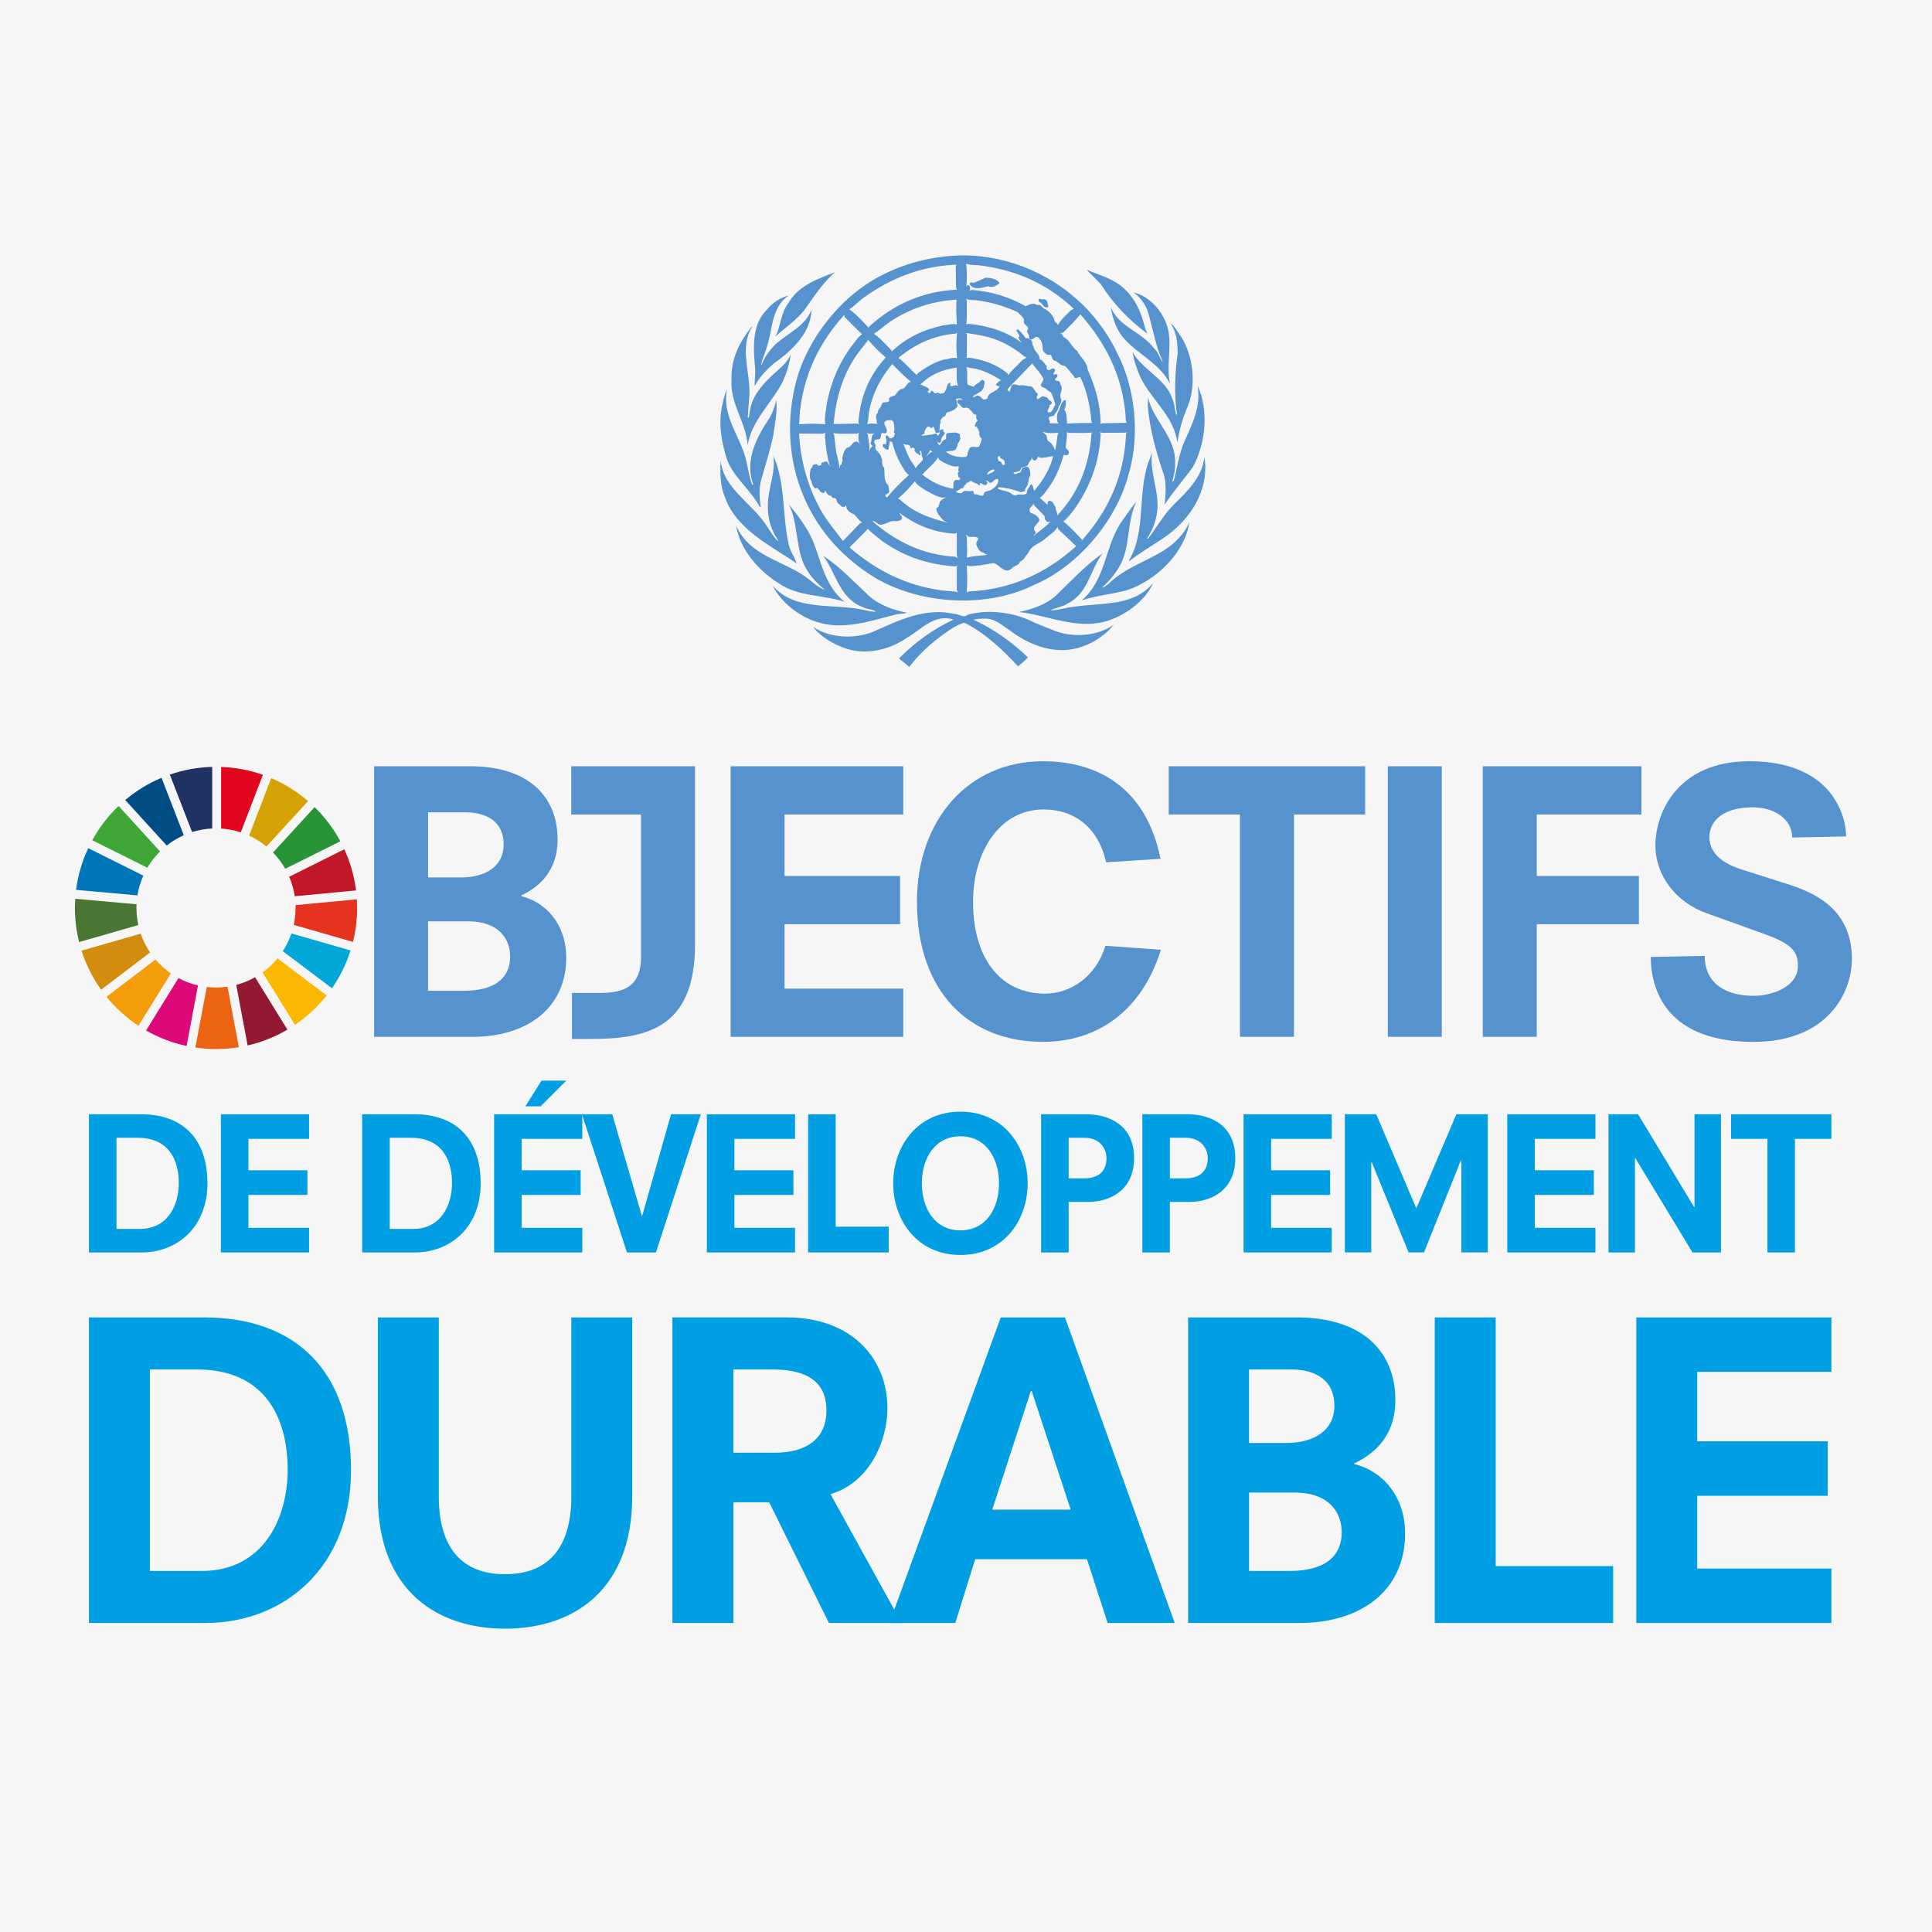 <?xml version="1.0" encoding="utf-8"?>
<!-- Generator: Adobe Illustrator 16.0.0, SVG Export Plug-In . SVG Version: 6.00 Build 0)  -->
<!DOCTYPE svg PUBLIC "-//W3C//DTD SVG 1.1//EN" "http://www.w3.org/Graphics/SVG/1.1/DTD/svg11.dtd">
<svg version="1.1" id="Calque_1" xmlns="http://www.w3.org/2000/svg" xmlns:xlink="http://www.w3.org/1999/xlink" x="0px" y="0px"
	 width="111.126px" height="111.125px" viewBox="0 0 111.126 111.125" enable-background="new 0 0 111.126 111.125"
	 xml:space="preserve">
<rect fill="#F7F6F7" width="111.126" height="111.125"/>
<path fill="#009FE3" d="M5.115,75.775h6.615c5.33,0,8.461,3.132,8.461,8.789c0,5.608-3.879,8.788-8.368,8.788H5.115V75.775z
	 M11.591,90.36c3.6,0,4.955-3.086,4.955-5.82c0-2.946-1.262-5.772-5.236-5.772H8.621V90.36H11.591z"/>
<path fill="#009FE3" d="M32.859,75.775h3.506v10.285c0,5.493-3.482,7.619-7.315,7.619s-7.317-2.126-7.317-7.619V75.775h3.507v10.307
	c0,2.922,1.309,4.465,3.811,4.465c2.501,0,3.81-1.543,3.81-4.465V75.775z"/>
<path fill="#009FE3" d="M44.242,86.41h-2.058v6.942h-3.507V75.774h6.57c3.692,0,5.796,2.314,5.796,5.236
	c0,1.848-1.005,4.255-3.273,4.932l4.092,7.41h-4.185L44.242,86.41z M44.522,83.559c2.406,0,3.015-1.286,3.015-2.407
	c0-1.263-0.608-2.384-3.131-2.384h-2.222v4.791H44.522z"/>
<path fill="#009FE3" d="M62.52,89.683h-6.428l-1.146,3.669H51.16l6.403-17.577h3.693l6.312,17.577h-3.857L62.52,89.683z
	 M59.341,80.006h-0.047l-2.221,6.826h4.512L59.341,80.006z"/>
<path fill="#009FE3" d="M68.339,75.775h6.24c3.74,0,5.681,1.916,5.681,4.768c0,1.94-1.1,3.039-2.361,3.623v0.047
	c1.566,0.374,2.921,1.8,2.921,3.996c0,3.227-2.476,5.144-6.1,5.144h-6.381V75.775z M73.972,82.997c1.66,0,2.781-0.748,2.781-2.15
	c0-1.447-1.074-2.079-2.478-2.079h-2.432v4.229H73.972z M74.158,90.36c2.222,0,3.016-0.981,3.016-2.222
	c0-1.12-0.701-2.29-2.734-2.29h-2.596v4.512H74.158z"/>
<polygon fill="#009FE3" points="82.525,75.775 86.03,75.775 86.03,90.08 92.787,90.08 92.787,93.354 82.525,93.354 "/>
<polygon fill="#009FE3" points="94.118,75.775 105.338,75.775 105.338,78.907 97.623,78.907 97.623,82.903 105.127,82.903 
	105.127,86.036 97.623,86.036 97.623,90.221 105.338,90.221 105.338,93.354 94.118,93.354 "/>
<path fill="#009FE3" d="M5.116,64.09h2.989c2.411,0,3.827,1.416,3.827,3.974c0,2.538-1.755,3.975-3.785,3.975H5.116V64.09z
	 M8.043,70.686c1.628,0,2.241-1.396,2.241-2.632c0-1.331-0.57-2.61-2.367-2.61H6.701v5.242H8.043z"/>
<polygon fill="#009FE3" points="12.704,64.09 17.777,64.09 17.777,65.506 14.289,65.506 14.289,67.314 17.683,67.314 17.683,68.73 
	14.289,68.73 14.289,70.622 17.777,70.622 17.777,72.038 12.704,72.038 "/>
<path fill="#009FE3" d="M20.831,64.09h2.991c2.409,0,3.825,1.416,3.825,3.974c0,2.538-1.754,3.975-3.783,3.975h-3.033V64.09z
	 M23.759,70.686c1.627,0,2.24-1.396,2.24-2.632c0-1.331-0.571-2.61-2.367-2.61h-1.216v5.242H23.759z"/>
<path fill="#009FE3" d="M28.419,64.09h5.074v1.416h-3.488v1.808h3.393v1.417h-3.393v1.891h3.488v1.416h-5.074V64.09z M31.146,62.155
	h1.428l-1.48,1.48h-0.877L31.146,62.155z"/>
<polygon fill="#009FE3" points="38.598,64.09 40.311,64.09 37.73,72.038 36.062,72.038 33.472,64.09 35.216,64.09 36.916,69.934 
	36.938,69.934 "/>
<polygon fill="#009FE3" points="40.657,64.09 45.73,64.09 45.73,65.506 42.242,65.506 42.242,67.314 45.637,67.314 45.637,68.73 
	42.242,68.73 42.242,70.622 45.73,70.622 45.73,72.038 40.657,72.038 "/>
<polygon fill="#009FE3" points="46.481,64.09 48.066,64.09 48.066,70.558 51.121,70.558 51.121,72.038 46.481,72.038 "/>
<path fill="#009FE3" d="M55.243,63.941c2.473,0,3.867,1.987,3.867,4.122s-1.395,4.122-3.867,4.122c-2.474,0-3.868-1.987-3.868-4.122
	S52.77,63.941,55.243,63.941 M55.243,65.358c-1.48,0-2.22,1.278-2.22,2.705s0.739,2.706,2.22,2.706s2.22-1.279,2.22-2.706
	S56.724,65.358,55.243,65.358"/>
<path fill="#009FE3" d="M59.882,64.09h2.589c1.248,0,2.759,0.571,2.759,2.526c0,1.827-1.362,2.516-2.632,2.516h-1.131v2.906h-1.585
	V64.09z M62.354,67.778c1.048,0,1.29-0.634,1.29-1.162c0-0.539-0.37-1.174-1.278-1.174h-0.899v2.336H62.354z"/>
<path fill="#009FE3" d="M65.706,64.09h2.588c1.248,0,2.759,0.571,2.759,2.526c0,1.827-1.362,2.516-2.632,2.516H67.29v2.906h-1.584
	V64.09z M68.179,67.778c1.046,0,1.289-0.634,1.289-1.162c0-0.539-0.37-1.174-1.277-1.174h-0.9v2.336H68.179z"/>
<polygon fill="#009FE3" points="71.528,64.09 76.602,64.09 76.602,65.506 73.114,65.506 73.114,67.314 76.508,67.314 76.508,68.73 
	73.114,68.73 73.114,70.622 76.602,70.622 76.602,72.038 71.528,72.038 "/>
<polygon fill="#009FE3" points="84.054,66.732 84.032,66.732 81.906,72.037 81.02,72.037 78.896,66.838 78.874,66.838 
	78.874,72.037 77.353,72.037 77.353,64.09 79.159,64.09 81.464,69.502 83.768,64.09 85.575,64.09 85.575,72.037 84.054,72.037 "/>
<polygon fill="#009FE3" points="86.695,64.09 91.768,64.09 91.768,65.506 88.28,65.506 88.28,67.314 91.674,67.314 91.674,68.73 
	88.28,68.73 88.28,70.622 91.768,70.622 91.768,72.038 86.695,72.038 "/>
<polygon fill="#009FE3" points="94.062,66.616 94.04,66.616 94.04,72.038 92.519,72.038 92.519,64.09 94.22,64.09 97.443,69.428 
	97.465,69.428 97.465,64.09 98.986,64.09 98.986,72.038 97.348,72.038 "/>
<polygon fill="#009FE3" points="101.659,65.506 99.566,65.506 99.566,64.09 105.339,64.09 105.339,65.506 103.244,65.506 
	103.244,72.038 101.659,72.038 "/>
<path fill="#5692CE" d="M21.519,44.074h5.524c3.313,0,5.029,1.698,5.029,4.222c0,1.718-0.973,2.691-2.09,3.208v0.041
	c1.386,0.331,2.587,1.594,2.587,3.54c0,2.854-2.194,4.552-5.402,4.552h-5.648V44.074z M26.507,50.469
	c1.469,0,2.462-0.661,2.462-1.902c0-1.284-0.952-1.843-2.193-1.843h-2.153v3.745H26.507z M26.672,56.988
	c1.966,0,2.669-0.87,2.669-1.966c0-0.993-0.621-2.028-2.42-2.028h-2.299v3.994H26.672z"/>
<path fill="#5692CE" d="M32.857,44.075h7.119v10.264c0,4.924-2.939,5.422-6.085,5.422h-0.993v-2.647h1.593
	c1.512,0,2.381-0.455,2.381-2.071v-8.193h-4.015V44.075z"/>
<polygon fill="#5692CE" points="42.023,44.075 51.955,44.075 51.955,46.849 45.128,46.849 45.128,50.387 51.771,50.387 
	51.771,53.159 45.128,53.159 45.128,56.864 51.955,56.864 51.955,59.636 42.023,59.636 "/>
<path fill="#5692CE" d="M63.625,49.601c-0.455-2.008-1.82-3.041-3.601-3.041c-2.524,0-4.055,2.421-4.055,5.316
	c0,3.291,1.613,5.277,4.137,5.277c1.492,0,2.939-0.993,3.478-2.753l3.188,0.229c-1.077,3.476-3.602,5.297-6.789,5.297
	c-4.221,0-7.241-2.855-7.241-8.069c0-4.698,2.959-8.071,7.241-8.071c3.27,0,5.961,1.615,6.768,5.609L63.625,49.601z"/>
<polygon fill="#5692CE" points="71.321,46.849 67.224,46.849 67.224,44.074 78.522,44.074 78.522,46.849 74.427,46.849 
	74.427,59.636 71.321,59.636 "/>
<rect x="79.825" y="44.075" fill="#5692CE" width="3.105" height="15.561"/>
<polygon fill="#5692CE" points="85.287,44.075 94.412,44.075 94.412,46.849 88.392,46.849 88.392,50.387 94.268,50.387 
	94.268,53.159 88.392,53.159 88.392,59.636 85.287,59.636 "/>
<path fill="#5692CE" d="M103.083,48.172c0-1.074-1.035-1.737-2.276-1.737c-1.552,0-2.484,0.683-2.484,1.717
	c0,1.076,1.035,1.593,1.801,1.842l2.855,0.911c2.069,0.662,3.539,1.862,3.539,4.262c0,1.904-1.367,4.761-5.67,4.761
	c-5.401,0-5.897-3.497-5.897-4.885l3.103-0.061c0,1.654,1.305,2.296,2.814,2.296c1.057,0,2.546-0.518,2.546-1.717
	c0-0.828-0.352-1.264-1.883-1.821l-3.395-1.222c-1.716-0.62-2.918-2.13-2.918-3.891c0-1.984,1.367-4.842,5.401-4.842
	c4.802,0,5.567,3.188,5.567,4.325L103.083,48.172z"/>
<path fill="#5692CE" d="M64.268,20.326c1.027,1.979,1.317,4.705,0.651,6.941c-0.676,2.641-2.897,5.312-5.484,6.397
	c-2.914,1.428-7.051,1.073-9.646-0.789c-3.61-2.475-5.086-6.734-3.995-10.94c0.661-2.498,2.652-5.022,5.084-6.182
	c1.369-0.676,2.864-1.035,4.494-1.065C59.095,14.693,62.648,16.879,64.268,20.326 M55.568,15.173c0.06,0.39,0.044,0.923,0.016,1.362
	c0-0.044,0.019-0.085,0.044-0.12c0.068-0.039,0.128,0.021,0.159,0.071c0.005,0.068,0.034,0.187-0.025,0.226
	c0.06,0.011,0.088-0.034,0.144-0.034c1.13,0.084,2.176,0.415,3.114,0.947v-0.023c0.192-0.094,0.439-0.218,0.638-0.05
	c0.236-0.09,0.28,0.201,0.474,0.235c0.23,0.141,0.493,0.396,0.522,0.668c0.045,0.088,0.183,0.153,0.202,0.246
	c0.159-0.334,0.475-0.573,0.746-0.864l0.168-0.068c-1.492-1.422-3.264-2.206-5.239-2.479C56.216,15.236,55.871,15.267,55.568,15.173
	 M55.016,15.222c-1.983,0.079-3.747,0.755-5.311,1.881c-0.303,0.207-0.569,0.522-0.874,0.7h0.043
	c0.391,0.287,0.76,0.696,1.091,1.053l0.025-0.07c1.441-1.313,3.12-2.034,5.046-2.123l-0.045-0.118l-0.016-1.185L55.016,15.222z
	 M56.709,15.967l-0.71,0.307c-0.061-0.026-0.173-0.055-0.212,0.024c-0.031,0.024,0,0.059,0.01,0.084
	c0.26,0.336,0.715,0.148,1.041,0.083c0.236,0.1,0.464-0.02,0.641-0.167v-0.035C57.312,16.026,56.996,15.991,56.709,15.967
	 M55.559,17.187l0.049,0.094c-0.01,0.459,0.021,0.947-0.023,1.377c0.187-0.064,0.38,0.015,0.566,0.02
	c0.969,0.158,1.882,0.47,2.657,1.066c-0.094-0.099-0.207-0.212-0.227-0.354c0.015-0.02,0.034-0.024,0.06-0.02
	c0.009-0.154-0.155-0.233-0.179-0.371c0.023-0.029,0.059-0.059,0.107-0.044c0.168,0.157,0.313,0.331,0.436,0.508
	c0.109-0.045,0.198,0.025,0.275,0.083c0.145,0.084,0.056,0.269,0.163,0.367c0.021,0.29,0.375,0.454,0.356,0.744
	c0.005,0.07,0.089,0.014,0.118,0.051l0.297,0.364c-0.055,0.068-0.01,0.153,0.049,0.203c0.133,0.059,0.207-0.108,0.341-0.084
	c0.192,0.108-0.029,0.236-0.01,0.354c0.074,0.005,0.168-0.059,0.227,0.015c0.025,0.109-0.09,0.179-0.133,0.248
	c0,0.108,0.088,0.083,0.167,0.108c0.089-0.005,0.145,0.103,0.12,0.178c0.246,0.257-0.076,0.533,0.044,0.804
	c0.079,0.179-0.02,0.352-0.129,0.485c0.005,0.217-0.192,0.35-0.271,0.532l-0.253,0.051c-0.134,0.132,0.114,0.295-0.02,0.379
	l0.552,0.01l-0.059-0.06c-0.078-0.217-0.059-0.509,0.074-0.7c0.085-0.179,0.104-0.391,0.262-0.543c0.035-0.01,0.098-0.075,0.129,0
	c0.01,0.167-0.005,0.359-0.084,0.508c0.157,0.227,0.137,0.523,0.152,0.805c0.49-0.03,0.968-0.04,1.447-0.035l-0.045-0.093
	c-0.074-0.914-0.262-1.778-0.642-2.558c-0.104,0.006-0.177,0.089-0.297,0.06c-0.039-0.015-0.063-0.054-0.06-0.099
	c-0.196-0.188-0.319-0.435-0.543-0.603c-0.251,0.024-0.364-0.267-0.591-0.296c-0.204-0.085-0.064-0.41-0.356-0.322
	c-0.143-0.058-0.28-0.167-0.31-0.331c0-0.255-0.051-0.532-0.282-0.699c-0.179-0.064-0.253,0.172-0.43,0.133
	c-0.099-0.049-0.055-0.178-0.084-0.262c-0.035-0.074-0.119-0.129-0.104-0.227c0.232-0.307-0.281-0.302-0.168-0.603
	c-0.029-0.219-0.251-0.303-0.365-0.475c-0.766-0.345-1.53-0.583-2.396-0.686C55.938,17.24,55.741,17.285,55.559,17.187
	 M60.026,17.196c-0.104,0.098-0.192-0.089-0.286,0.024c-0.006,0.055,0.005,0.104,0.034,0.143c0.207,0.075,0.233,0.376,0.498,0.306
	c0.08-0.089-0.048-0.181-0.023-0.296C60.215,17.271,60.126,17.226,60.026,17.196 M51.166,18.524
	c-0.308,0.212-0.588,0.488-0.904,0.676c0.365,0.232,0.666,0.618,0.997,0.923l0.035,0.095c0.839-0.805,1.861-1.273,2.962-1.501
	c0.261-0.025,0.522-0.113,0.78-0.06c-0.021-0.469-0.061-0.958-0.011-1.422C53.594,17.319,52.311,17.753,51.166,18.524
	 M62.135,18.075c-0.271,0.365-0.642,0.705-0.983,1.056l-0.167,0.034c0.104,0.025,0.134,0.149,0.203,0.224
	c0.36,0.191,0.454,0.577,0.771,0.794c0.177,0.37,0.587,0.657,0.602,1.082c0.43,0.947,0.719,1.95,0.751,3.064l-0.04,0.06
	c0.045,0,0.084-0.02,0.118-0.044l1.422-0.025c-0.094-0.138-0.054-0.34-0.078-0.508C64.544,21.614,63.605,19.733,62.135,18.075
	 M48.559,18.109c-1.407,1.564-2.275,3.352-2.526,5.392c-0.056,0.297-0.021,0.602-0.08,0.902c0.494-0.039,1.031-0.039,1.525,0
	l-0.035-0.192c0.095-1.574,0.598-2.977,1.481-4.23c0.222-0.252,0.385-0.567,0.661-0.756c-0.32-0.3-0.656-0.651-0.992-0.982
	L48.559,18.109z M55.051,19.142l-0.084,0.049c-1.254,0.09-2.34,0.613-3.293,1.396c0.375,0.263,0.71,0.683,1.051,0.982
	c0.025-0.034,0.05-0.068,0.074-0.108c0.469-0.336,0.953-0.641,1.505-0.78c0.249-0.024,0.49-0.143,0.747-0.083
	C54.997,20.133,54.997,19.62,55.051,19.142 M55.568,19.151l0.05,0.108l-0.011,1.338l0.128-0.025
	c0.821,0.115,1.571,0.376,2.218,0.904l0.034,0.104c0.224-0.311,0.559-0.578,0.82-0.873l0.246-0.145l-0.118-0.049
	c-0.543-0.454-1.135-0.801-1.777-1.026C56.659,19.31,56.111,19.234,55.568,19.151 M49.907,19.521l-0.011,0.094l-0.532,0.677
	c-0.874,1.199-1.289,2.586-1.412,4.097l1.352-0.024l0.128,0.049c-0.054-0.034-0.039-0.094-0.058-0.143
	c0.107-1.407,0.601-2.661,1.574-3.708C50.573,20.237,50.222,19.892,49.907,19.521 M59.351,20.894l-0.024,0.06
	c-0.454,0.474-0.953,0.963-1.389,1.446c0.03,0.059,0.08,0.113,0.134,0.143c0.021-0.118,0.084-0.222,0.095-0.345
	c0.118-0.163,0.296-0.059,0.449-0.024c0.236-0.055,0.46,0.054,0.7,0.049c0.178,0.089,0.192,0.315,0.356,0.405
	c0.044,0.064,0.01,0.138-0.05,0.188c0.05,0.37,0.227-0.099,0.415-0.01c0.079,0.029,0.178,0.02,0.235,0.104
	c0.031,0.153,0.219,0.124,0.229,0.271c-0.016,0.074-0.094,0.094-0.145,0.133c0.045,0.148-0.151,0.242-0.084,0.4
	c0.288,0.054,0.297-0.277,0.431-0.425c-0.074-0.256-0.128-0.519-0.276-0.746c-0.163-0.034-0.262-0.227-0.424-0.261
	c-0.316-0.123,0.049-0.321,0.01-0.509C59.844,21.456,59.578,21.176,59.351,20.894 M51.317,20.943
	c-0.681,0.814-1.145,1.713-1.327,2.734c-0.055,0.237-0.025,0.514-0.118,0.735c0.172-0.079,0.424-0.049,0.617-0.024
	c-0.113-0.06-0.021-0.202-0.084-0.281c-0.016-0.123-0.034-0.276,0.084-0.355c-0.016-0.201,0.202-0.306,0.223-0.488
	c0.053-0.207,0.291-0.069,0.404-0.178c0.073-0.038,0.011-0.109,0.011-0.162c0.098-0.134,0.251-0.13,0.369-0.203
	c0.085-0.128,0.192-0.268,0.331-0.346c0.297,0.01,0.302-0.405,0.582-0.415C52.023,21.669,51.659,21.279,51.317,20.943
	 M55.584,21.105c0.094,0.282,0.01,0.697,0.068,1.023l0.356,0.117c0.103-0.173,0.331-0.207,0.429-0.37
	c0.064-0.054,0.139,0,0.188,0.06c0.015,0.133-0.021,0.267-0.06,0.395c-0.133,0.268-0.448,0.303-0.627,0.494
	c0.114,0.063,0.179-0.055,0.272-0.079c0.138,0.015,0.247,0.133,0.331,0.222c0.088,0.04,0.172-0.015,0.252-0.043
	c0.054-0.411,0.566-0.352,0.72-0.736l-0.094,0.034c-0.039-0.054-0.138-0.029-0.133-0.118c0.084-0.08,0.191-0.203,0.296-0.237
	c-0.444-0.276-0.903-0.514-1.407-0.642C55.979,21.181,55.771,21.176,55.584,21.105 M52.927,22.139h0.11
	c0.118,0.118,0.31,0.093,0.399,0.251c0.044,0.089-0.085,0.079-0.08,0.152c0.025,0.021,0.06,0.026,0.08,0.061
	c0.094,0.034,0.073-0.055,0.109-0.095c0.122-0.123,0.142,0.119,0.26,0.119c0.085-0.055,0.204-0.059,0.262,0.034
	c0.079-0.068,0.247-0.005,0.272-0.134c0.153-0.162,0.069-0.414,0.296-0.518c0.079,0.044-0.005,0.119,0.024,0.188
	c0.152,0.064,0.326-0.129,0.449,0.024c-0.112-0.321-0.084-0.721-0.073-1.076C54.241,21.25,53.51,21.521,52.927,22.139
	 M55.323,22.957c-0.08-0.089-0.254-0.033-0.356,0c0.098,0.1,0.059,0.276,0.118,0.4c-0.148,0.247-0.396,0.301-0.626,0.37
	c-0.065,0.079-0.05,0.252-0.203,0.238c-0.05,0.107-0.217,0.172-0.153,0.329c-0.079,0.17-0.04,0.385-0.084,0.567
	c-0.292,0.185-0.208-0.241-0.354-0.33l-0.05,0.084c-0.06,0.016-0.1-0.02-0.139-0.06c-0.046-0.015-0.119-0.029-0.158,0.01
	c-0.063,0.11-0.162,0.197-0.139,0.347c-0.029,0.088-0.176,0.059-0.157,0.152c0.162-0.005,0.34-0.034,0.498-0.068
	c0.114,0.029,0.207-0.055,0.321-0.06c0.04,0.02,0.085,0.06,0.069,0.118h0.04c0.078-0.059,0.112-0.147,0.078-0.237
	c0.011-0.103,0.123-0.103,0.192-0.133c0.064,0.03,0.025,0.094,0.035,0.143c0.222,0.085-0.054,0.247-0.084,0.365
	c-0.06,0.094,0,0.307-0.188,0.278c-0.033-0.012-0.058-0.045-0.049-0.084H53.91c-0.005,0.079,0.055,0.187,0.134,0.221
	c0.137-0.113,0.142-0.306,0.341-0.331c0.103-0.108-0.045-0.276,0.108-0.364c0.256-0.005,0.532-0.113,0.734,0.094
	c-0.014,0.089-0.049,0.129,0.025,0.201c-0.049,0.113-0.084,0.237-0.178,0.331c0.023,0.064,0.005,0.144-0.05,0.188
	c-0.068,0.302-0.415,0.16-0.616,0.262c0.311,0.237,0.686,0.326,1.091,0.296c0.212-0.01,0.118-0.27,0.226-0.389
	c0.071-0.346,0.386-0.109,0.58-0.203c0.073-0.148,0.147-0.291,0.167-0.459c-0.124-0.079-0.173-0.227-0.133-0.371
	c-0.085-0.113-0.075-0.32-0.258-0.34c-0.029-0.039-0.005-0.089,0.02-0.119c-0.005-0.108,0.104-0.143,0.133-0.226
	c-0.112-0.075-0.084-0.238-0.073-0.332c-0.192,0.054-0.212-0.197-0.355-0.251c-0.035-0.114-0.158-0.134-0.256-0.154
	c-0.237,0.114-0.278-0.177-0.455-0.246c-0.02-0.054-0.059-0.133,0-0.178c0.088-0.074,0.207-0.01,0.311-0.016L55.323,22.957z
	 M51.032,24.178c-0.4,0.127,0.064,0.429-0.035,0.675c-0.055,0.145-0.202,0.01-0.306,0.071l-0.04,0.26
	c-0.06,0.152-0.252,0.039-0.341,0.143c-0.063,0.101,0.005,0.203,0.061,0.282c-0.139,0.317,0.311,0.415,0.306,0.701
	c0.138,0.178-0.02,0.434,0.177,0.593c0.045,0.32-0.044,0.754,0.237,1.006l0.05,0.309c0.06,0.212-0.253,0.156-0.213,0.344
	c0.059-0.03,0.075,0.049,0.079,0.068v-0.01c0.38-0.438,0.82-0.901,1.269-1.293l-0.187-0.187c-0.352-0.524-0.627-1.082-0.76-1.694
	l-0.145-0.073c-0.005,0.157-0.079,0.28-0.068,0.438l-0.051,0.06c-0.104-0.005-0.167-0.089-0.256-0.144
	c-0.019-0.054-0.074-0.143,0.01-0.188c0.05-0.005,0.084,0.011,0.118,0.035c0.044-0.055,0.024-0.134,0.049-0.202
	c0.017-0.119-0.088-0.228-0.015-0.331c0.094-0.01,0.164,0.104,0.203,0.167c0.094,0.03,0.168-0.049,0.246-0.083
	c0-0.084,0.12-0.196-0.009-0.248c0.068-0.191,0.02-0.394-0.011-0.582C51.348,24.134,51.166,24.162,51.032,24.178 M60.272,24.345
	c-0.039,0.02-0.092,0.005-0.142,0.01C60.175,24.334,60.229,24.345,60.272,24.345 M59.967,24.828l0.154,0.153
	c0.151,0.104,0.049,0.325,0.212,0.415c0.192,0.099,0.262,0.321,0.346,0.49c0.029-0.045,0.029-0.101,0.045-0.146
	c0.068-0.27,0.059-0.577,0.143-0.845C60.569,24.913,60.229,24.942,59.967,24.828 M63.345,24.896l-0.085-0.059l0.051,0.134
	c-0.08,1.644-0.628,3.095-1.565,4.384c-0.183,0.217-0.356,0.484-0.583,0.636c0.376,0.297,0.79,0.741,1.101,1.082L62.303,31
	c1.511-1.724,2.369-3.718,2.464-6.028l0.059-0.119l-0.073,0.034L63.345,24.896z M61.364,24.862c0.029,0.302-0.049,0.594-0.068,0.889
	l0.163,0.18c0.044,0.067,0.028,0.171-0.034,0.226c-0.07,0.044-0.159,0.039-0.229-0.015c-0.206,0.663-0.448,1.309-0.863,1.886
	c-0.163,0.208-0.32,0.493-0.533,0.602l0.449,0.396c0.023-0.024,0.01-0.064,0.015-0.098c0-0.061,0.029-0.128,0.104-0.118
	c0.218-0.005,0.223,0.226,0.346,0.345c-0.024,0.188,0.139,0.335,0.084,0.509c1.244-1.313,1.866-2.924,1.979-4.705l0.069-0.08
	c-0.444,0.047-0.913,0.015-1.372,0.02L61.364,24.862z M49.847,24.877l0.074,0.12c0.01,0.324,0.138,0.637,0.069,0.968
	c0.054-0.095,0.068-0.224,0.188-0.282c0.015-0.088-0.119-0.113-0.104-0.202c0.095-0.183,0.005-0.479,0.247-0.557
	C50.148,24.952,49.995,24.986,49.847,24.877 M47.468,24.896l-0.135,0.051l-1.371-0.01c0.079,1.579,0.498,3.016,1.209,4.334
	c0.351,0.652,0.865,1.239,1.313,1.847l0.982-1.017l0.118-0.049c-0.168-0.119-0.315-0.313-0.459-0.476
	c-0.163-0.045-0.33-0.158-0.415-0.314c-0.049-0.056-0.004-0.154-0.06-0.194l-0.059,0.076c-0.173,0.084-0.236-0.095-0.355-0.169
	c-0.153-0.083-0.078-0.375-0.285-0.321c-0.08-0.005-0.104-0.094-0.154-0.143c-0.192,0.019-0.242-0.193-0.345-0.295
	c-0.021,0.044,0,0.102-0.06,0.133c-0.197,0.044-0.267-0.199-0.399-0.297c-0.035,0.014-0.06,0.054-0.109,0.044
	c-0.119-0.104-0.197-0.251-0.202-0.414c-0.163-0.184-0.089-0.476-0.06-0.697c0.029-0.058,0.113-0.093,0.099-0.167
	c0.044-0.104,0.152-0.114,0.257-0.119c0.04,0.021,0.079,0.06,0.1,0.095c0.063-0.041,0.207,0.006,0.152-0.14
	c0.083-0.073,0.207-0.097,0.32-0.118c0.079,0.1,0.118,0.212,0.222,0.308l-0.067-0.11c-0.119-0.483-0.212-0.977-0.237-1.5
	c0.005-0.03-0.064-0.045-0.025-0.074l0.011,0.016C47.458,25.065,47.449,24.972,47.468,24.896 M49.397,24.896l-0.107,0.051
	c-0.459-0.01-0.938,0.029-1.373-0.034l0.059,0.084l0.108,0.908c0.045,0.351,0.198,0.687,0.188,1.031
	c0.056-0.074,0.021-0.222,0.153-0.237c-0.053-0.107,0.104-0.202,0.015-0.296c0.045-0.237,0.074-0.478,0.281-0.652
	c0.252-0.01,0.272-0.34,0.525-0.354c0.128-0.005,0.207,0.168,0.26,0.227C49.349,25.431,49.358,25.115,49.397,24.896 M51.935,25.506
	c0.14,0.256,0.213,0.548,0.356,0.804c0.089,0.227,0.287,0.405,0.375,0.627c0.093-0.178,0.28-0.321,0.415-0.483
	c0.01-0.074-0.005-0.139-0.044-0.192c-0.045-0.104-0.005-0.251-0.085-0.341c-0.128,0.045,0.046,0.173-0.011,0.246
	c-0.054,0.034-0.112-0.01-0.117-0.059c-0.113-0.021-0.202-0.119-0.236-0.221c0.093-0.062-0.025-0.085-0.05-0.136
	c-0.049-0.024-0.056-0.02-0.096,0.025c-0.023,0-0.054,0.005-0.072-0.01C52.37,25.485,52.054,25.652,51.935,25.506 M53.485,25.896
	c-0.029,0.123-0.113,0.231-0.202,0.32l0.015,0.01c0.118-0.084,0.203-0.237,0.354-0.247L53.485,25.896z M57.386,26.301
	c0.005,0.073,0.014,0.173,0.079,0.235c0.192-0.028,0.108,0.237,0.286,0.212c0.099-0.028,0.006-0.112,0.035-0.177
	c-0.029-0.147-0.175-0.163-0.272-0.252c-0.01-0.03,0.01-0.055,0.024-0.079C57.465,26.2,57.43,26.245,57.386,26.301 M60.181,26.31
	c-0.144-0.009-0.316,0.075-0.44-0.025c-0.044-0.039-0.073,0.021-0.068,0.062c-0.05,0.072-0.099,0.167-0.213,0.132
	c-0.089-0.04-0.089-0.132-0.118-0.203c0.005,0.056-0.015,0.104-0.025,0.154c-0.104,0.107-0.137,0.212-0.211,0.33
	c-0.104,0.113-0.272,0.074-0.381,0.169c-0.02,0.235-0.282,0.186-0.43,0.26c-0.01,0.031,0.024,0.035,0.04,0.061
	c0.067,0.02,0.162,0.02,0.212-0.051c0.208,0.056,0.163-0.206,0.281-0.295c0.104-0.014,0.201-0.103,0.312-0.035
	c0.108,0.134,0.132,0.325,0.118,0.499c-0.118,0.118-0.059,0.312-0.143,0.449c0.02,0.162-0.179,0.237-0.153,0.401
	c-0.065,0.072-0.173,0.083-0.272,0.083c-0.39-0.149-0.799-0.242-1.233-0.281c-0.039,0.014-0.064,0.048-0.061,0.093
	c0.179,0.094,0.396,0.1,0.582,0.178c0.169,0.044,0.283,0.251,0.495,0.188c0.178-0.1,0.473,0.058,0.592-0.128
	c-0.02-0.185,0.14-0.317,0.217-0.476l0.061-0.015c0.098,0.104,0.094,0.256,0.138,0.371c0.139-0.149,0.247-0.312,0.37-0.464
	c0.326-0.475,0.603-0.982,0.721-1.526C60.437,26.245,60.304,26.27,60.181,26.31 M53.96,26.31c-0.213,0.345-0.618,0.662-0.913,0.982
	c0.528,0.435,1.12,0.706,1.776,0.819c0.033-0.134-0.021-0.301,0.051-0.415c0.049-0.108,0.181-0.103,0.279-0.084
	c0.061-0.005,0.095-0.079,0.061-0.128c-0.145-0.029-0.079-0.187-0.129-0.277c0.006-0.049,0.089-0.039,0.068-0.104
	c-0.099-0.078,0.051-0.167-0.033-0.251c0.033-0.024,0.059-0.079,0.107-0.079c-0.31,0.163-0.646-0.035-0.924-0.158
	C54.177,26.541,53.989,26.469,53.96,26.31 M56.828,27.174c-0.016,0.038-0.068,0.108,0,0.134c0.118-0.125,0.37-0.12,0.381-0.296
	C57.035,26.985,56.946,27.079,56.828,27.174 M57.386,27.543c-0.153,0-0.233,0.119-0.346,0.214c-0.139,0.078-0.207-0.149-0.32-0.095
	c0.004,0.024,0.029,0.034,0.049,0.044c0.03,0.035,0.039,0.109,0,0.145c-0.169,0.152-0.248-0.074-0.404-0.06v0.06
	c0.005,0.035-0.011,0.088-0.059,0.068c-0.101-0.162-0.302-0.104-0.4-0.246c-0.064-0.035-0.125,0.01-0.17,0.05
	c-0.033,0.074-0.19-0.011-0.151,0.118c-0.123,0.045-0.138,0.178-0.228,0.256c-0.152-0.025-0.222,0.148-0.365,0.144
	c0.016,0.029,0,0.078,0.045,0.084c0.089,0.039,0.178,0.049,0.287,0.034c0.147-0.237,0.394-0.04,0.602-0.128
	c0.128,0.025,0.039,0.163,0.132,0.211c0.204-0.063,0.356,0.173,0.52,0.026c-0.011-0.232,0.252-0.212,0.395-0.272
	c0.222-0.134,0.474-0.31,0.449-0.607L57.386,27.543z M52.622,27.683c-0.292,0.354-0.639,0.725-0.983,1.007
	c0.154,0.01,0.237,0.177,0.366,0.251c0.74,0.618,1.663,0.914,2.521,1.126l-0.236-0.109c-0.178-0.201-0.431-0.438-0.44-0.72
	c0.179-0.059,0.16-0.258,0.218-0.39c0.149-0.158,0.326-0.243,0.52-0.287c-0.499,0.208-0.935-0.163-1.348-0.355
	C53.026,28.048,52.75,27.919,52.622,27.683 M59.479,29.06l-0.035-0.094c-0.045,0.117-0.132,0.192-0.221,0.281
	c0.005,0.078-0.024,0.197,0.068,0.251c0.196,0.065,0.454,0.193,0.499,0.426c-0.079,0.218-0.494,0.414-0.236,0.651
	c0.083,0.118-0.119,0.162-0.085,0.261l0.07-0.094c0.295-0.231,0.616-0.449,0.878-0.734h0.034c-0.06-0.021-0.134,0.04-0.202,0.01
	c-0.139-0.065-0.162-0.188-0.162-0.33L59.479,29.06z M51.541,29.247l-0.021-0.035l0.021,0.06V29.247z M51.699,29.459
	c-0.065-0.04-0.104-0.078-0.118-0.152L51.699,29.459z M51.732,29.498c0.029,0.119,0.188,0.193,0.144,0.342
	c-0.083,0.134-0.256,0.139-0.396,0.134c-0.28-0.045-0.488,0.168-0.755,0.196c-0.242,0.074-0.326-0.223-0.548-0.196
	c1.372,1.199,2.943,1.949,4.779,2.049l0.138,0.093l-0.059-0.168v-1.303l-0.118,0.049C53.718,30.635,52.666,30.194,51.732,29.498
	 M60.855,30.422l-0.024-0.118c-0.139,0.271-0.444,0.443-0.676,0.65c-0.321,0.321-0.844,0.392-1.008,0.855
	c-0.172,0.158-0.231,0.405-0.473,0.493c-0.089,0.237-0.341,0.223-0.485,0.395c-0.414,0.371-0.681-0.236-1.056-0.311l-0.755,0.134
	c-0.262,0-0.524,0.093-0.771,0.01c0.034,0.503,0.034,1.046,0,1.549l0.095-0.058c2.379-0.104,4.434-1.007,6.196-2.608L60.855,30.422z
	 M49.896,30.406l-0.016,0.061l-1.016,1.021c1.54,1.332,3.277,2.192,5.263,2.463c0.315,0.056,0.675,0.026,0.981,0.119l-0.073-0.119
	v-1.338l0.049-0.073l-0.153,0.039C53.008,32.446,51.303,31.765,49.896,30.406 M55.534,30.753l0.073,0.108
	c0,0.405,0.051,0.82,0,1.219c0.365-0.123,0.79-0.102,1.187-0.168c-0.08-0.028-0.159-0.049-0.218-0.128
	c-0.231-0.014-0.342-0.257-0.415-0.438c-0.034-0.135,0.055-0.242,0.108-0.355c-0.099-0.203-0.403-0.055-0.583-0.129
	C55.638,30.821,55.603,30.764,55.534,30.753"/>
<path fill="#5692CE" d="M64.613,16.559c0.727,0.647,1.052,1.486,1.265,2.355l0.118,0.277c-1.052-0.757-2.004-1.773-2.677-2.845
	l-0.818-0.829C63.221,15.824,63.997,16.006,64.613,16.559"/>
<path fill="#5692CE" d="M46.258,17.848c-0.483,0.598-1.101,0.992-1.649,1.505c0.296-0.61,0.307-1.343,0.726-1.904
	c0.598-1.041,1.704-1.407,2.692-1.793C47.299,16.293,46.796,17.097,46.258,17.848"/>
<path fill="#5692CE" d="M67.181,18.939c0.231,1.035-0.104,2.048,0.108,3.096l-0.009,0.01c-0.564-1.112-1.764-1.635-2.588-2.524
	c-0.479-0.527-0.687-1.17-0.805-1.852c0.475,1.142,1.748,1.393,2.479,2.35c0.246,0.224,0.325,0.528,0.483,0.781l0.024-0.024
	c-0.42-0.898-0.563-1.91-0.854-2.868c-0.147-0.414-0.438-0.825-0.828-1.086C66.148,17.018,66.983,18.02,67.181,18.939"/>
<path fill="#5692CE" d="M45.36,16.998c-0.979,0.671-0.914,1.876-1.226,2.878c-0.098,0.371-0.271,0.713-0.354,1.092l0.024,0.02
	c0.162-0.429,0.449-0.834,0.804-1.184c0.696-0.643,1.724-1.042,2.064-1.99c-0.015,1.318-1.117,2.354-2.168,3.095
	c-0.434,0.38-0.854,0.815-1.09,1.303c-0.025-0.33,0.049-0.666,0.023-1.021c-0.112-1.15-0.197-2.463,0.617-3.318
	C44.407,17.434,44.855,17.126,45.36,16.998"/>
<path fill="#5692CE" d="M67.798,19.166c0.873,1.186,1.065,3.07,0.43,4.428c-0.238,0.578-0.406,1.19-0.498,1.826
	c-0.045-0.107-0.055-0.256-0.094-0.379c-0.347-1.328-1.606-2.276-2.123-3.53c-0.163-0.409-0.303-0.835-0.381-1.279
	c0.553,1.022,1.916,1.551,2.285,2.677c0.152,0.287,0.144,0.641,0.237,0.948c0.021,0,0.039-0.016,0.039-0.034
	c-0.163-1.162-0.114-2.376,0.045-3.521c-0.009-0.622-0.069-1.224-0.415-1.702C67.545,18.728,67.646,18.974,67.798,19.166"/>
<path fill="#5692CE" d="M43.271,18.796c-0.751,1.141-0.128,2.577-0.163,3.874l-0.1,1.328c0.015,0.01,0.015,0.05,0.051,0.036
	c0.044-0.149,0.054-0.306,0.084-0.46c0.177-1.071,1.105-1.832,1.92-2.572c0.172-0.191,0.325-0.39,0.415-0.617
	c-0.064,0.534-0.233,1.071-0.454,1.565c-0.633,1.233-1.803,2.247-2.016,3.659c-0.104-1.354-1.026-2.366-0.933-3.803
	c-0.03-1.164,0.454-2.117,1.135-2.986C43.231,18.812,43.247,18.79,43.271,18.796"/>
<path fill="#5692CE" d="M68.617,26.853c-0.519,0.735-1.146,1.422-1.625,2.173c0.057-0.594,0.124-1.323-0.107-1.886
	c-0.401-1.21-0.751-2.439-0.865-3.768l0.015-0.509c0.303,1.357,1.636,2.291,1.552,3.812c0.029,0.369-0.083,0.682-0.154,1.008
	l0.024,0.024l0.061-0.069c0.198-0.745,0.295-1.53,0.602-2.227c0.439-1.002,0.982-2.014,0.762-3.224
	C69.546,23.614,69.344,25.52,68.617,26.853"/>
<path fill="#5692CE" d="M42.891,26.379c0.144,0.498,0.178,1.036,0.381,1.506c0.02,0.01,0.034-0.011,0.049-0.025
	c-0.508-1.422,0.222-2.74,0.958-3.851c0.178-0.301,0.281-0.636,0.37-0.982c0.079,0.642-0.084,1.383-0.178,2.049
	c-0.178,0.85-0.445,1.654-0.677,2.479c-0.152,0.513-0.113,1.095-0.034,1.633l-0.074-0.059c-0.537-0.992-1.604-1.769-1.92-2.854
	c-0.262-0.863-0.435-1.865-0.257-2.808c0.084-0.366,0.147-0.742,0.307-1.077C41.514,23.931,42.55,25.041,42.891,26.379"/>
<path fill="#5692CE" d="M66.578,29.188c-0.034,0.666-0.252,1.26-0.603,1.792h0.06c0.475-0.621,0.845-1.283,1.397-1.875
	c0.859-0.83,1.732-1.679,1.846-2.829c0.29,1.92-0.784,3.603-2.38,4.689c-0.656,0.43-1.322,0.831-1.956,1.318v-0.06
	c0.97-1.609,0.495-3.816,1.093-5.583l0.222-0.593C66.134,27.149,66.612,28.081,66.578,29.188"/>
<path fill="#5692CE" d="M45.379,31.37c0.104,0.365,0.316,0.689,0.454,1.042c-1.472-1.003-3.477-1.955-4.127-3.792
	c-0.275-0.631-0.306-1.417-0.247-2.143c0.118,1.635,1.876,2.497,2.69,3.851c0.193,0.275,0.361,0.583,0.618,0.814
	c-0.039-0.173-0.203-0.32-0.263-0.5c-0.286-0.566-0.391-1.243-0.32-1.929c0.08-0.834,0.429-1.61,0.297-2.488
	C45.196,27.77,44.979,29.696,45.379,31.37"/>
<path fill="#5692CE" d="M64.386,32.589c-0.252,0.439-0.611,0.864-1.007,1.21c0.129-0.005,0.241-0.118,0.356-0.192
	c1.061-1.056,2.443-1.354,3.588-2.212c0.459-0.365,0.88-0.843,1.082-1.362c-0.218,1.752-1.961,3.397-3.604,3.919
	c-0.851,0.228-1.758,0.302-2.582,0.583c1.397-1.199,1.318-3.055,2.251-4.468c0.297-0.399,0.543-0.819,0.889-1.2
	C64.791,30.007,65.037,31.483,64.386,32.589"/>
<path fill="#5692CE" d="M46.757,31.108c0.493,1.215,0.681,2.587,1.821,3.505c-1.234-0.403-2.68-0.291-3.766-1.052
	c-1.191-0.729-2.252-1.97-2.476-3.332c0.82,1.856,2.874,2.009,4.252,3.14c0.252,0.223,0.519,0.415,0.805,0.549l0.014-0.016
	c-0.314-0.287-0.68-0.611-0.903-0.981c-0.804-1.122-0.522-2.691-1.125-3.896C45.928,29.682,46.425,30.362,46.757,31.108"/>
<path fill="#5692CE" d="M61.398,34.722c-0.301,0.197-0.682,0.231-0.99,0.381c0.443,0.01,0.848-0.149,1.288-0.194
	c1.629-0.256,3.494,0.006,4.636-1.382c-0.425,0.969-1.487,1.778-2.454,2.119c-1.664,0.626-3.338-0.144-4.932-0.4l-0.307-0.039
	v-0.011c0.76-0.172,1.5-0.399,2.109-0.947c0.892-0.859,1.687-1.743,2.679-2.419C62.692,32.772,62.614,34.115,61.398,34.722"/>
<path fill="#5692CE" d="M49.979,34.272c0.633,0.553,1.394,0.811,2.193,0.973c-0.194,0.069-0.445,0.05-0.653,0.104
	c-1.436,0.356-3.034,0.934-4.561,0.415c-0.993-0.311-2.014-1.095-2.513-2.073c1.313,1.496,3.461,0.997,5.213,1.388
	c0.248,0.034,0.474,0.134,0.735,0.093c-0.208-0.132-0.498-0.118-0.726-0.237c-1.373-0.483-1.575-1.97-2.32-2.972
	C48.301,32.594,49.101,33.448,49.979,34.272"/>
<path fill="#5692CE" d="M60.703,36.296c1.065,0.396,2.448,0.287,3.361-0.364c-0.469,0.587-1.11,1.007-1.776,1.245
	c-1.481,0.552-3.026-0.025-4.182-0.904c-0.471-0.296-0.884-0.727-1.491-0.688c-0.217-0.005-0.431,0.007-0.616,0.062
	c1.125,0.521,2.167,1.243,3.125,2.166c-0.163,0.183-0.37,0.354-0.569,0.513c-0.919-0.992-1.939-1.944-3.08-2.503
	c-0.222,0.03-0.434,0.163-0.638,0.273c-0.927,0.587-1.845,1.342-2.537,2.265l-0.592-0.489c0.949-0.958,1.995-1.703,3.139-2.235
	c-1.125-0.356-1.859,0.588-2.714,1.065c-0.998,0.696-2.43,1.022-3.634,0.543c-0.646-0.246-1.274-0.605-1.743-1.194
	c0.948,0.651,2.36,0.722,3.438,0.297c1.445-0.627,2.946-1.422,4.688-1.041c0.272,0.005,0.539,0.274,0.795,0.044
	c1.293-0.336,2.76-0.104,3.877,0.487L60.703,36.296z"/>
<path fill="#3EA635" d="M8.479,49.91c0.201-0.344,0.445-0.656,0.728-0.936L6.82,46.358c-0.601,0.574-1.112,1.238-1.514,1.972
	L8.479,49.91z"/>
<path fill="#D6A102" d="M14.327,48.063c0.36,0.165,0.695,0.377,1,0.626l2.392-2.61c-0.63-0.543-1.344-0.992-2.119-1.323
	L14.327,48.063z"/>
<path fill="#C11728" d="M19.806,48.849l-3.172,1.58c0.152,0.354,0.261,0.729,0.317,1.121l3.527-0.333
	C20.374,50.381,20.145,49.586,19.806,48.849"/>
<path fill="#289438" d="M16.407,49.971l3.17-1.58c-0.393-0.729-0.894-1.393-1.48-1.967l-2.393,2.611
	C15.976,49.316,16.213,49.629,16.407,49.971"/>
<path fill="#4A7634" d="M7.849,52.224c0-0.07,0.002-0.143,0.007-0.213l-3.529-0.315c-0.01,0.174-0.018,0.351-0.018,0.528
	c0,0.678,0.085,1.334,0.24,1.962l3.406-0.978C7.886,52.891,7.849,52.563,7.849,52.224"/>
<path fill="#FBB800" d="M15.963,55.124c-0.251,0.306-0.54,0.577-0.86,0.81l1.862,3.014c0.691-0.467,1.308-1.04,1.824-1.692
	L15.963,55.124z"/>
<path fill="#E6331D" d="M17.001,52.224c0,0.335-0.035,0.659-0.104,0.975l3.406,0.978c0.154-0.625,0.238-1.278,0.238-1.952
	c0-0.167-0.006-0.333-0.016-0.498l-3.528,0.334C16.999,52.115,17.001,52.169,17.001,52.224"/>
<path fill="#F59D08" d="M8.944,55.191l-2.819,2.143c0.524,0.646,1.145,1.208,1.841,1.668l1.862-3.012
	C9.5,55.762,9.203,55.494,8.944,55.191"/>
<path fill="#0076B8" d="M7.905,51.502c0.063-0.398,0.18-0.78,0.34-1.136l-3.17-1.58c-0.352,0.746-0.591,1.553-0.7,2.398
	L7.905,51.502z"/>
<path fill="#931831" d="M16.531,59.222l-1.858-3.012c-0.338,0.191-0.703,0.341-1.085,0.441l0.655,3.483
	C15.06,59.947,15.829,59.636,16.531,59.222"/>
<path fill="#00A7D7" d="M16.761,53.691c-0.123,0.361-0.291,0.703-0.495,1.02l2.828,2.133c0.46-0.661,0.823-1.391,1.069-2.175
	L16.761,53.691z"/>
<path fill="#EC6411" d="M13.085,56.752c-0.215,0.031-0.437,0.048-0.659,0.048c-0.181,0-0.359-0.011-0.534-0.03l-0.656,3.482
	c0.39,0.059,0.785,0.088,1.19,0.088c0.447,0,0.887-0.037,1.313-0.106L13.085,56.752z"/>
<path fill="#E2061F" d="M12.718,47.657c0.393,0.024,0.772,0.101,1.132,0.219l1.272-3.308c-0.757-0.267-1.564-0.425-2.404-0.455
	V47.657z"/>
<path fill="#DD0979" d="M11.388,56.682c-0.396-0.092-0.773-0.236-1.123-0.425l-1.863,3.015c0.717,0.409,1.501,0.713,2.332,0.891
	L11.388,56.682z"/>
<path fill="#1F3262" d="M11.049,47.859c0.368-0.115,0.757-0.188,1.156-0.205v-3.543c-0.85,0.021-1.669,0.177-2.437,0.444
	L11.049,47.859z"/>
<path fill="#D28D0E" d="M8.634,54.784c-0.225-0.332-0.408-0.695-0.54-1.082l-3.405,0.977c0.259,0.813,0.641,1.568,1.126,2.249
	L8.634,54.784z"/>
<path fill="#004C84" d="M9.59,48.635c0.299-0.237,0.628-0.438,0.981-0.594L9.29,44.738c-0.762,0.32-1.465,0.753-2.087,1.279
	L9.59,48.635z"/>
</svg>
